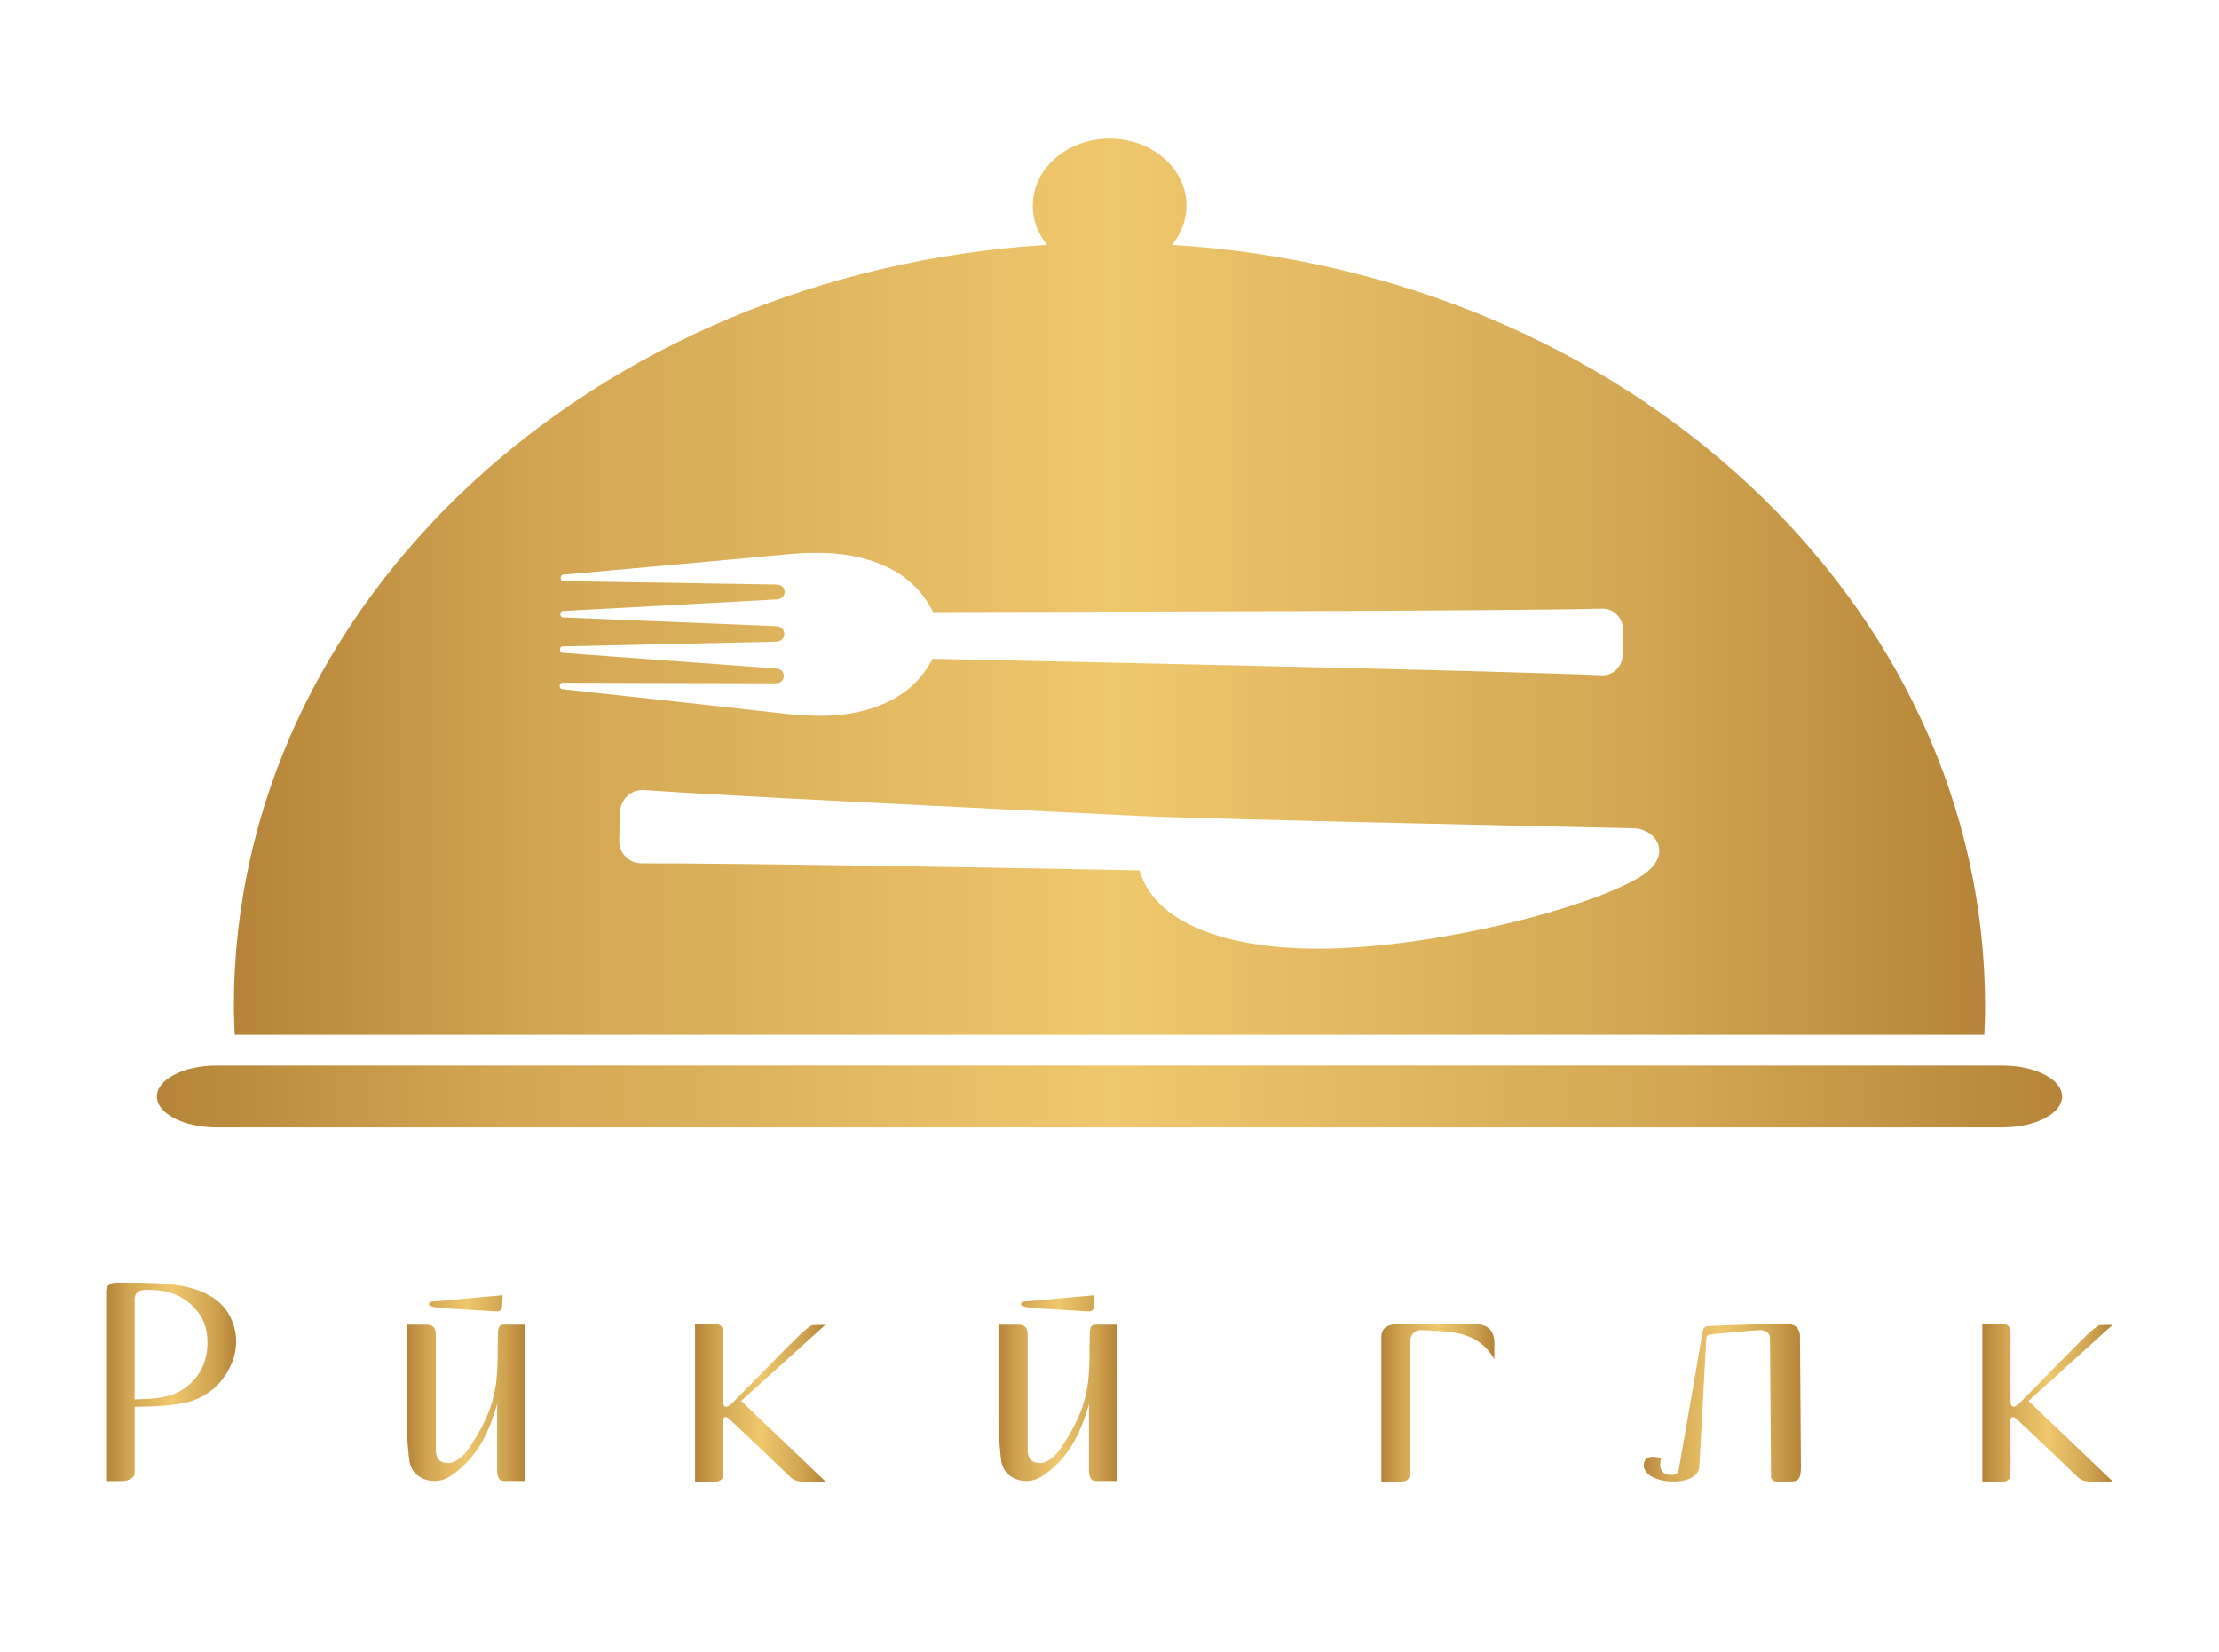 <?xml version="1.0" encoding="UTF-8"?> <!-- Creator: CorelDRAW --> <svg xmlns="http://www.w3.org/2000/svg" xmlns:xlink="http://www.w3.org/1999/xlink" xmlns:xodm="http://www.corel.com/coreldraw/odm/2003" xml:space="preserve" width="88.838mm" height="66.136mm" style="shape-rendering:geometricPrecision; text-rendering:geometricPrecision; image-rendering:optimizeQuality; fill-rule:evenodd; clip-rule:evenodd" viewBox="0 0 8883.84 6613.62"> <defs> <style type="text/css"> <![CDATA[ .fil0 {fill:url(#id0);fill-rule:nonzero} .fil2 {fill:url(#id1);fill-rule:nonzero} .fil1 {fill:url(#id2);fill-rule:nonzero} ]]> </style> <linearGradient id="id0" gradientUnits="userSpaceOnUse" x1="628.07" y1="4389.34" x2="8255.75" y2="4389.34"> <stop offset="0" style="stop-opacity:1; stop-color:#B58438"></stop> <stop offset="0.176" style="stop-opacity:1; stop-color:#D2A552"></stop> <stop offset="0.502" style="stop-opacity:1; stop-color:#EFC76C"></stop> <stop offset="0.804" style="stop-opacity:1; stop-color:#D2A652"></stop> <stop offset="1" style="stop-opacity:1; stop-color:#B58438"></stop> </linearGradient> <linearGradient id="id1" gradientUnits="objectBoundingBox" xlink:href="#id0" x1="1.11142e-05%" y1="50%" x2="100%" y2="50%"> </linearGradient> <linearGradient id="id2" gradientUnits="userSpaceOnUse" xlink:href="#id0" x1="936.27" y1="2348.54" x2="7947.31" y2="2348.54"> </linearGradient> </defs> <g id="Слой_x0020_1">  <g id="_2583009996688"> <path class="fil0" d="M8255.75 4389.36c0,68.42 -106.91,123.79 -239.18,123.79l-7149.53 0c-131.12,0 -238.97,-55.37 -238.97,-123.79 0,-68.47 107.85,-123.84 238.97,-123.84l7149.53 0c132.27,0 239.18,55.37 239.18,123.84z"></path> <path class="fil1" d="M6562.79 3512.32c-210.19,125.28 -799.41,275.87 -1246.8,284.71 -355.77,7.07 -685.46,-80.08 -754.5,-312.92 -672.04,-13.05 -1674.93,-29.29 -1992.93,-28.2 -51.12,0.36 -91.41,-42.35 -89.71,-93.5l3.71 -111.82c1.66,-51.15 44.69,-91.37 95.66,-87.87 317.65,22.62 1320.97,71.28 1992.39,104.1 253.62,12.34 1905.21,46.89 1972.34,49.02 88.7,2.82 162.32,111.82 19.84,196.48zm-4311.8 -779.28l852.75 2.49c45.56,0.32 46.14,-59.27 0.55,-59.63l-852.15 -62.44c-13.6,-0.36 -13.38,-25.75 0.22,-25.75l852.86 -19.05c23.13,0.36 34.67,-14.82 34.6,-30.33 0.43,-16.23 -10.9,-31.38 -33.95,-31.74l-852.43 -34.96c-13.56,0 -13.35,-25.75 0.25,-25.75l853.19 -46.17c45.6,0.32 46.14,-59.3 0.54,-59.67l-852.57 -13.74c-13.64,0 -13.39,-25.75 0.21,-25.75 0,0 727.52,-65.26 852.65,-77.59 152.19,-15.55 301.7,-20.13 442.78,46.57 77.59,36.68 142.95,94.86 184.9,180.6 495.58,-1.04 2314.58,-3.53 2678.35,-13.78 46.54,-1.04 84.01,36.72 83.58,83.29l-0.87 101.94c-0.5,46.57 -38.77,83.94 -85.2,81.85 -363.59,-17.28 -2182.19,-55.73 -2677.59,-66.34 -43.65,85.02 -110.06,142.19 -188.3,177.11 -142.3,64.21 -291.7,56.81 -443.6,38.45 -124.84,-14.82 -850.95,-93.86 -850.95,-93.86 -13.64,-0.32 -13.46,-25.75 0.18,-25.75zm2440.68 -1752.91c36.65,-44.12 58.65,-98.08 58.65,-156.66 0,-148.15 -137.86,-268.44 -308.37,-268.44 -169.61,0 -307.22,120.29 -307.22,268.44 0,58.58 20.81,112.54 57.39,156.66 -1819.03,111.82 -3255.86,1432.96 -3255.86,3047.97 0,38.09 2.28,75.82 3.36,113.95l7004.7 0c1.87,-38.13 2.99,-75.86 2.99,-113.95 0,-1615.01 -1435.34,-2936.15 -3255.64,-3047.97z"></path> </g> <path class="fil2" d="M928.73 5286.68c-34.73,-86.83 -123.34,-136.06 -266.03,-147.34 -34.73,-3.22 -100.61,-5.01 -197.46,-5.01 -26.85,2.15 -40.28,13.78 -40.28,34.91l0 759.59 64.63 0c7.7,-0.53 14.5,-1.61 20.41,-2.86 14.14,-4.66 23.81,-12 28.82,-22.02l0 -272.65c98.1,0 172.04,-6.99 222.17,-20.95 29.54,-8.59 57.46,-22.91 83.78,-42.79 22.38,-16.64 43.15,-39.92 62.12,-69.81 25.78,-41.72 38.49,-84.5 38.49,-128.36 0,-27.93 -5.55,-55.5 -16.65,-82.71l0 0zm-192.45 272.83c-34.01,23.27 -79.3,36.52 -135.52,39.92 -23.63,1.25 -44.22,2.33 -61.94,2.87l0 -392.24c-2.51,-28.47 10.56,-44.04 39.39,-46.73 40.63,0 71.96,2.86 94.16,8.95 45.83,12 84.14,36.52 114.93,73.58 28.83,33.84 43.33,76.08 43.33,126.57 0,80.92 -31.51,143.22 -94.35,187.08l0 0z"></path> <path id="_1" class="fil2" d="M1490.33 5464.81c-4.65,-39.57 -17.36,-73.05 -38.31,-100.62 -22.92,-30.79 -52.99,-50.12 -90.41,-58 -13.78,-3.22 -29.54,-5.19 -47.08,-5.73 -50.48,-1.97 -97.93,10.39 -142.5,37.24 -15.58,9.13 -30.44,18.62 -44.22,28.46 -26.86,19.7 -48.7,39.21 -65.7,58.9 -9.13,11.1 -13.79,18.44 -13.79,21.66 0,1.97 0.72,3.58 1.97,4.84 5.37,3.4 19.51,-3.22 42.43,-19.52 21.12,-15.03 41.89,-30.07 62.3,-45.29 26.32,-18.98 48.34,-31.33 66.24,-37.24 13.78,-4.65 28.28,-6.98 43.32,-6.98 17.9,0 35.99,3.05 54.43,8.95 46,14.33 69.1,72.33 69.1,173.84 0,12.35 -0.36,25.95 -0.9,40.63 -0.71,14.86 -1.07,22.56 -1.07,23.1 0,3.94 -1.61,5.91 -5.01,5.91 -5.91,0 -15.04,-5.55 -27.57,-16.65 -21.13,-18.98 -47.8,-34.02 -80.03,-45.12 -21.66,-7.87 -44.04,-11.81 -67.13,-11.81 -32.22,0 -60.87,7.16 -85.75,21.66 -68.57,39.2 -102.76,104.37 -102.76,195.31 0,39.39 7.16,76.27 21.66,111 9.85,23.63 23.45,42.25 41.18,56.03 21.66,17.01 49.05,25.6 82.52,25.6 24.17,0 48.16,-4.29 71.61,-12.89 20.95,-7.16 39.93,-17 57.11,-29.36 33.3,-24.34 65.35,-59.97 96.14,-107.05l0 114.93c1.97,22.91 14.5,34.37 37.41,34.37l71.61 0 0 -297.71c0,-72.69 -2.32,-128.72 -6.8,-168.46l0 0zm-125.67 299.14c-43.15,71.97 -91.31,104.73 -144.83,98.11 -54.07,-6.45 -84.14,-47.44 -90.05,-122.63 -3.22,-42.61 1.61,-80.56 14.68,-114.04 5.19,-14.32 15.39,-28.64 30.43,-42.61 15.04,-14.14 29.72,-22.2 44.04,-24.17 24.17,-3.22 49.77,3.4 77.16,19.7 16.29,9.13 33.84,23.81 52.45,44.21 18.62,20.23 30.8,38.85 36.7,55.86 1.97,5.91 2.87,12.17 2.87,18.8 0,18.26 -7.88,40.64 -23.45,66.77l0 0z"></path> <path id="_2" class="fil2" d="M1788.58 5237.98l198.36 11.82c15.04,1.25 22.92,-6.27 23.63,-22.74 0,-7.16 0.72,-21.12 1.97,-42.07l-280.88 25.42c-8.6,0 -13.07,3.58 -13.79,10.74 0,8.6 23.63,14.15 70.71,16.83l0 0zm225.4 64.81c-13.07,0 -20.06,10.56 -20.59,31.51 -0.72,34.01 -1.08,68.38 -1.08,103.11 -0.53,40.64 -2.86,75.02 -6.8,103.12 -5.19,34.02 -12.71,65.35 -22.56,94.17 -15.75,45.83 -43.32,98.64 -82.53,158.25 -19.69,29.36 -39.92,48.7 -60.86,57.83 -8.6,3.94 -17.01,5.91 -25.6,5.91 -32.77,0 -49.06,-17.73 -49.06,-52.99l0 -464.57c-1.43,-24.17 -13.07,-36.34 -34.91,-36.34l-81.99 0c0,13.07 0,288.41 0,321.17 0,30.07 0,53.35 0,69.82 0,28.82 1.07,53.7 3.04,74.47 3.76,47.98 7.17,77.34 9.67,88.44 5.91,22.91 18.08,40.64 36.34,52.99 18.44,12.53 39.03,18.8 61.95,18.8 21.66,0 41.53,-5.55 59.97,-16.83 79.13,-50.31 137.13,-129.26 173.83,-236.67 11.64,-34.55 17.54,-53.53 17.54,-56.93l0 272.11c1.44,25.43 9.49,38.32 24.53,38.32l87.54 0 0 -625.69 -88.43 0z"></path> <path id="_3" class="fil2" d="M2670.45 5820.35c-3.94,0 -13.79,4.83 -29.54,14.68 -24.17,15.03 -42.79,25.6 -55.85,31.5 -21.67,9.13 -44.22,13.61 -67.85,13.61 -41.9,0 -78.6,-13.43 -109.92,-40.28 -49.77,-41.89 -74.66,-104.37 -74.66,-187.44 0,-38.67 5.55,-76.08 16.65,-112.07 15.76,-47.08 37.24,-91.66 64.81,-133.55 37.95,-58.18 78.59,-87.36 121.73,-87.36 38.67,0 73.4,25.6 104.2,76.62 17,28.82 27.03,50.66 30.43,65.7 3.94,-31.33 5.91,-53.35 5.91,-65.7 -1.43,-34.73 -11.82,-58.36 -31.51,-70.71 -34.73,-21.67 -75.01,-32.41 -120.84,-32.41 -41.18,0 -80.2,10.21 -116.72,30.44 -91.13,51.02 -150.38,132.83 -177.77,245.44 -7.88,34.19 -11.82,65.16 -11.82,93.27 0,38.13 7.16,75.73 21.66,112.96 28.82,75.37 74.83,122.81 138.39,142.51 22.2,7.16 46.18,10.74 71.78,10.74 39.21,0 78.24,-7.88 116.73,-23.63 38.67,-15.58 70.18,-36.88 94.34,-63.74 7.88,-9.13 11.82,-15.39 11.82,-18.62 0,-1.43 -0.72,-1.96 -1.97,-1.96l0 0z"></path> <path id="_4" class="fil2" d="M2967.27 5608.2l336.92 -304.87 -49.05 0.89c-6.63,0 -20.05,9.31 -40.28,27.57 -11.28,8.59 -102.58,100.43 -274.09,275.88 -14.32,15.75 -25.6,23.63 -33.3,23.63 -7.87,0 -11.81,-6.81 -11.81,-20.59 -0.72,-58.9 -0.72,-6.62 0,-274.98 0,-22.2 -9.13,-34.02 -27.57,-35.27l-85.4 0 0 630.34 89.34 0c14.5,-3.94 22.02,-11.63 22.55,-23.45 1.44,-20.41 1.44,-92.38 0,-216.08 0,-12.53 3.41,-18.62 9.85,-18.62 4.66,0 10.21,2.87 16.65,8.77 9.31,7.88 90.05,84.86 242.58,230.76 11.81,11.1 26.49,17.37 44.22,18.62l97.21 0 -337.82 -322.6z"></path> <path id="_5" class="fil2" d="M3773.41 5302.79c-13.07,0 -20.05,10.56 -20.59,31.51 -0.72,34.01 -1.07,68.38 -1.07,103.11 -0.54,40.64 -2.87,75.02 -6.81,103.12 -5.19,34.02 -12.71,65.35 -22.55,94.17 -15.76,45.83 -43.33,98.64 -82.53,158.25 -19.7,29.36 -39.93,48.7 -60.87,57.83 -8.6,3.94 -17.01,5.91 -25.6,5.91 -32.76,0 -49.06,-17.73 -49.06,-52.99l0 -464.57c-1.43,-24.17 -13.06,-36.34 -34.9,-36.34l-82 0c0,13.07 0,288.41 0,321.17 0,30.07 0,53.35 0,69.82 0,28.82 1.08,53.7 3.05,74.47 3.76,47.98 7.16,77.34 9.66,88.44 5.91,22.91 18.08,40.64 36.34,52.99 18.44,12.53 39.03,18.8 61.95,18.8 21.66,0 41.53,-5.55 59.97,-16.83 79.13,-50.31 137.13,-129.26 173.83,-236.67 11.64,-34.55 17.55,-53.53 17.55,-56.93l0 272.11c1.43,25.43 9.48,38.32 24.52,38.32l87.54 0 0 -625.69 -88.43 0z"></path> <path id="_6" class="fil2" d="M4158.12 5237.98l198.36 11.82c15.04,1.25 22.92,-6.27 23.63,-22.74 0,-7.16 0.72,-21.12 1.97,-42.07l-280.88 25.42c-8.6,0 -13.07,3.58 -13.79,10.74 0,8.6 23.63,14.15 70.71,16.83l0 0zm225.4 64.81c-13.07,0 -20.06,10.56 -20.59,31.51 -0.72,34.01 -1.08,68.38 -1.08,103.11 -0.53,40.64 -2.86,75.02 -6.8,103.12 -5.19,34.02 -12.71,65.35 -22.56,94.17 -15.75,45.83 -43.32,98.64 -82.53,158.25 -19.69,29.36 -39.92,48.7 -60.86,57.83 -8.6,3.94 -17.01,5.91 -25.6,5.91 -32.77,0 -49.06,-17.73 -49.06,-52.99l0 -464.57c-1.43,-24.17 -13.07,-36.34 -34.91,-36.34l-81.99 0c0,13.07 0,288.41 0,321.17 0,30.07 0,53.35 0,69.82 0,28.82 1.07,53.7 3.04,74.47 3.76,47.98 7.17,77.34 9.67,88.44 5.91,22.91 18.08,40.64 36.34,52.99 18.44,12.53 39.03,18.8 61.95,18.8 21.66,0 41.53,-5.55 59.97,-16.83 79.13,-50.31 137.13,-129.26 173.83,-236.67 11.64,-34.55 17.54,-53.53 17.54,-56.93l0 272.11c1.44,25.43 9.49,38.32 24.53,38.32l87.54 0 0 -625.69 -88.43 0z"></path> <path id="_7" class="fil2" d="M5392.66 5137.01c-12.35,0 -20.94,5.37 -26.14,16.29 0,0.72 -2.5,9.85 -7.51,27.22 -19.52,109.56 -37.96,214.82 -55.32,315.79 -5.91,30.44 -15.58,66.06 -29.36,106.7 -11.64,34.19 -23.28,68.57 -34.73,103.48 -146.44,-344.27 -222.17,-522.21 -227.18,-533.85 -10.92,-23.81 -24.71,-35.63 -41.36,-35.63l-97.03 0c192.09,459.91 289.48,695.15 292.35,705.36 5.19,21.66 -1.08,44.93 -18.44,69.64 -43.51,60.15 -87.01,93.09 -130.51,99 -25.96,4.29 -52.63,-1.26 -79.85,-16.83 -27.21,-15.58 -46.9,-35.81 -59.25,-60.33l0 81.45c0,18.8 3.22,31.15 9.84,37.06 12.36,10.74 30.44,16.29 54.25,16.29 18.97,0 39.56,-3.22 62.12,-9.85 46.37,-13.78 86.11,-38.13 119.59,-72.86 43.32,-45.83 80.02,-103.83 109.74,-174.19 34.73,-84.14 60.51,-150.2 77.16,-198l167.38 -476.74 -85.75 0 0 0z"></path> <path id="_8" class="fil2" d="M5905.74 5300.46c-199.43,0.54 -255.64,0.54 -314.36,0 -40.64,1.97 -61.05,19.34 -61.05,51.92l0 578.42 86.11 0c22.02,-1.97 30.97,-17.18 27.03,-46.01l0 -507.53c2.51,-35.98 19.52,-53.53 51.03,-52.81 102.58,4.66 98.1,8.24 132.11,10.92 70,11.46 122.1,46.73 156.11,106.16l0 -72.14c-3.4,-46.01 -29,-68.93 -76.98,-68.93l0 0z"></path> <path id="_9" class="fil2" d="M6476.47 5394.63c-45.83,-66.78 -105.44,-100.08 -178.66,-100.08 -77.34,0 -141.07,36.88 -191.56,111 -44.57,65.34 -66.77,138.74 -66.77,219.84 0,76.08 20.23,143.75 60.87,203.37 45.11,66.78 104.37,100.07 177.77,100.07 77.87,0 142.14,-36.88 192.45,-110.81 44.57,-65.52 66.77,-138.92 66.77,-220.02 0,-75.91 -20.23,-143.76 -60.87,-203.37zm-52.99 216.08c-1.97,81.28 -17.18,149.84 -45.65,205.7 -28.46,56.03 -61.76,83.6 -99.71,83.06 -37.96,-1.43 -69.64,-30.79 -95.24,-88.43 -25.6,-57.65 -37.42,-126.75 -35.45,-207.13 1.97,-80.56 17.19,-148.95 45.65,-205.34 28.64,-56.22 61.76,-84.14 99.72,-83.43 37.95,1.25 69.82,30.79 95.24,88.44 25.6,57.47 37.41,126.57 35.44,207.13l0 0z"></path> <path id="_10" class="fil2" d="M7206.17 5344.32c-1.97,-18.62 -10.02,-31.68 -23.99,-39.02 -6.08,-2.51 -13.07,-4.3 -20.94,-4.84 -92.02,0 -145.37,0.54 -160.05,1.97 -3.04,0.18 -135.52,3.76 -164.34,6.45 -17.01,1.43 -20.05,20.76 -20.23,22.91l-95.96 554.08c-0.89,9.67 -15.93,18.26 -23.63,18.62 -70.36,3.4 -46.19,-67.5 -46.19,-67.5 0,0 -60.15,-20.58 -68.92,18.8 -18.98,87.01 216.08,106.34 221.45,15.22l27.57 -509.5c0,-14.86 9.31,-18.44 14.68,-19.51 16.83,-1.8 182.96,-17.55 202.65,-17.55 25.25,1.97 37.96,13.25 37.96,33.84l4.11 552.1c0.18,11.28 9.49,20.41 20.77,20.41l55.68 0c29,0 43.32,-5.73 43.32,-58.18l-3.94 -528.3z"></path> <path id="_11" class="fil2" d="M7760.07 5394.63c-45.83,-66.78 -105.44,-100.08 -178.66,-100.08 -77.34,0 -141.07,36.88 -191.56,111 -44.57,65.34 -66.77,138.74 -66.77,219.84 0,76.08 20.23,143.75 60.87,203.37 45.11,66.78 104.37,100.07 177.77,100.07 77.87,0 142.14,-36.88 192.45,-110.81 44.57,-65.52 66.77,-138.92 66.77,-220.02 0,-75.91 -20.23,-143.76 -60.87,-203.37zm-52.99 216.08c-1.97,81.28 -17.18,149.84 -45.65,205.7 -28.46,56.03 -61.76,83.6 -99.71,83.06 -37.96,-1.43 -69.64,-30.79 -95.24,-88.43 -25.6,-57.65 -37.42,-126.75 -35.45,-207.13 1.97,-80.56 17.19,-148.95 45.65,-205.34 28.64,-56.22 61.76,-84.14 99.72,-83.43 37.95,1.25 69.82,30.79 95.24,88.44 25.6,57.47 37.41,126.57 35.44,207.13l0 0z"></path> <path id="_12" class="fil2" d="M8120.99 5608.2l336.92 -304.87 -49.05 0.89c-6.63,0 -20.05,9.31 -40.28,27.57 -11.28,8.59 -102.58,100.43 -274.09,275.88 -14.32,15.75 -25.6,23.63 -33.3,23.63 -7.87,0 -11.81,-6.81 -11.81,-20.59 -0.72,-58.9 -0.72,-6.62 0,-274.98 0,-22.2 -9.13,-34.02 -27.57,-35.27l-85.4 0 0 630.34 89.34 0c14.5,-3.94 22.02,-11.63 22.55,-23.45 1.44,-20.41 1.44,-92.38 0,-216.08 0,-12.53 3.41,-18.62 9.85,-18.62 4.66,0 10.21,2.87 16.65,8.77 9.31,7.88 90.05,84.86 242.58,230.76 11.81,11.1 26.49,17.37 44.22,18.62l97.21 0 -337.82 -322.6z"></path> </g> </svg> 